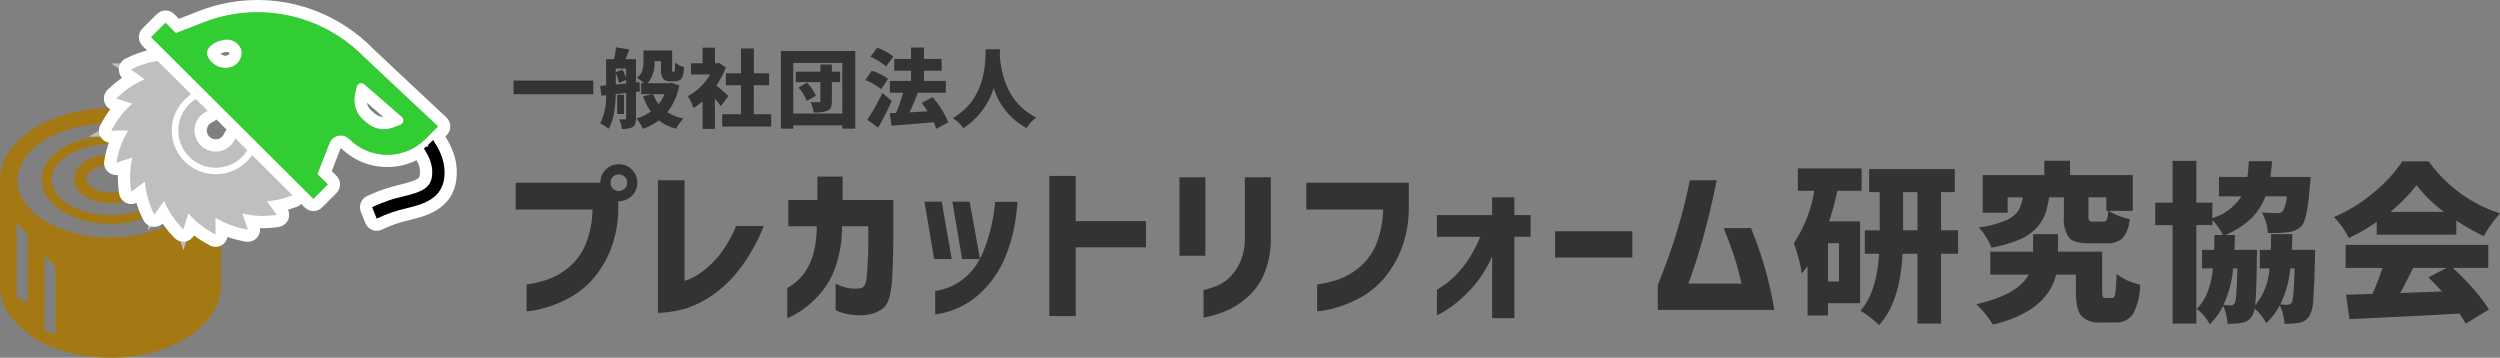 <svg xmlns="http://www.w3.org/2000/svg" xmlns:xlink="http://www.w3.org/1999/xlink" width="408.672" height="58.466" viewBox="0 0 408.672 58.466">
  <rect x="0" y="0" width="408.672" height="58.466" fill="#808080" stroke="none"/>
  <defs>
    <clipPath id="clip-path">
      <path id="シェイプ_3" data-name="シェイプ 3" d="M66.321,36.07c-.728.18-1.482.366-2.149.6a23.044,23.044,0,0,0-2.593,1.056l-.735-1.858a27.043,27.043,0,0,1,2.68-1.087c.748-.26,1.549-.452,2.317-.645,3.3-.812,5.14-1.423,4.78-4.7a6.56,6.56,0,0,0-.8-2.295c-.16-.3-.334-.592-.514-.878a8.534,8.534,0,0,0,.948-.825l.547-.546.009.015,0,0c.03.051.064.108.095.161.148.228.294.458.434.7a9.151,9.151,0,0,1,1.268,3.452C73.183,34.388,69.378,35.326,66.321,36.07Zm5.284-13.389-.056.056-2,1.994c-.126.126-.266.234-.4.351l-.032.029c-.124.108-.241.227-.37.325a8.81,8.81,0,0,1-11.662-.718,1.969,1.969,0,0,0-3.218.672L51.89,30.458l1.7,1.69-.012.012,0,0L51.229,34.5l-3.278-3.266-5.821-5.8L24.7,8.07l.012-.012,0,0,2.346-2.337.012.012,0,0,1.681,1.681L33.3,5.649a24.333,24.333,0,0,1,24.32,3.938l.006-.013.114.113c.534.446,1.054.9,1.549,1.4l.12.113-.008.016,5.008,4.706,7.2,6.745-.012.012ZM39.486,10.232a2.523,2.523,0,0,0-3.117-1.676c-1.442.326-2.777,1.2-2.5,2.455a3.2,3.2,0,0,0,3.512,2.055A2.5,2.5,0,0,0,39.486,10.232ZM65.689,21.1l-6.135-5.321a.766.766,0,0,0-1.255.412l-.274,1.251A4.306,4.306,0,0,0,59.4,21.6l.567.485a4.237,4.237,0,0,0,.958.63h0a4.236,4.236,0,0,0,3.313.148l1.215-.452A.776.776,0,0,0,65.689,21.1ZM35.266,26.778a3.475,3.475,0,0,0,3.211-2.162l.013.013,0-.007.541.549,1.406,1.4a6.108,6.108,0,1,1-8.431-8.4l1.956,1.949-.016.008,0,0a3.406,3.406,0,0,0-.351.167,3.45,3.45,0,0,0,1.665,6.479ZM31.233,17.4l-.014.01,0,0c-.111.074-.21.16-.316.239a7.14,7.14,0,0,0,4.361,12.832,7.193,7.193,0,0,0,5.948-3.139l.012.012,0,0,1.051,1.052,5.543,5.524-.018.006.006.005-.25.08c-.395.141-.824.288-1.24.413a16.583,16.583,0,0,1-1.862.379c-.486.051-.8.077-.831.079l.546.752,1.093,1.477-.019,0,.005.007-.079,0-.167.026a5.244,5.244,0,0,1-.668.073c-.274.02-.594.04-.941.053-.167.014-.34.014-.514.02s-.36-.02-.541-.02a11.608,11.608,0,0,1-1.889-.213c-.474-.1-.788-.154-.812-.158l.276.845.6,1.768a2.305,2.305,0,0,1-.26-.04c-.16-.034-.381-.093-.661-.153s-.574-.133-.908-.22-.674-.233-1-.346c-.341-.133-.668-.239-.955-.379s-.554-.279-.788-.406c-.213-.113-.4-.219-.527-.286a2.062,2.062,0,0,1-.184-.107l0,.988.013,1.766-.814-.466c-.241-.146-.508-.306-.8-.485-.274-.206-.568-.419-.848-.639a11.578,11.578,0,0,1-1.415-1.27c-.167-.179-.314-.326-.407-.432s-.14-.158-.148-.166l-.267.823-.567,1.8-.013-.015v0s-.011-.015-.014-.021c-.064-.071-.281-.313-.612-.66a12.3,12.3,0,0,1-1.208-1.576,14.913,14.913,0,0,1-.955-1.63c-.114-.213-.193-.432-.247-.559s-.077-.2-.083-.209l-.576.792-1.031,1.446-.008-.017,0,0s-.006-.015-.007-.02c-.04-.079-.184-.365-.383-.8a19.236,19.236,0,0,1-.674-1.869c-.167-.712-.327-1.357-.387-1.856s-.089-.8-.092-.828l-.729.532L21.46,33.337s0-.015,0-.019l-.007.005,0-.081c-.007-.042-.014-.09-.025-.158a4.256,4.256,0,0,1-.08-.665,15.7,15.7,0,0,1-.06-2,11.814,11.814,0,0,1,.207-1.889c.09-.466.153-.777.158-.8l-.87.286-1.758.6s.02-.1.04-.26c.04-.16.093-.392.147-.671a14.559,14.559,0,0,1,.561-1.9c.134-.333.254-.652.381-.944.154-.293.287-.559.407-.785.225-.422.378-.7.39-.723l-.892,0-1.874.027.009-.017h0s.012-.016.016-.021c.048-.086.21-.376.447-.774.14-.239.307-.505.487-.8s.421-.572.634-.851a11.113,11.113,0,0,1,1.275-1.41c.18-.167.327-.319.427-.419.1-.078.16-.123.171-.133l-.94-.3-1.707-.526L19,18.1l-.01,0,.26-.225.436-.4a14.134,14.134,0,0,1,1.575-1.224,9.983,9.983,0,0,1,.875-.539c.28-.146.548-.286.767-.4a3.233,3.233,0,0,1,.554-.26c.126-.054.19-.078.2-.082l-.807-.581-1.446-1.02.018-.008,0,0h0l.021-.007c.084-.038.378-.173.8-.382a19.723,19.723,0,0,1,1.882-.678c.594-.147,1.155-.273,1.622-.352Z" fill="#bfbfbf" stroke="#fff" stroke-linejoin="round" stroke-width="2"/>
    </clipPath>
  </defs>
  <g id="f_logo" transform="translate(-0.001 -2)">
    <g id="ico">
      <path id="シェイプ_4" data-name="シェイプ 4" d="M34.573,53.483a13.257,13.257,0,0,1-4.009,3.723l.194-.12-.194.122a23.92,23.92,0,0,1-12.5,3.257h0a25.54,25.54,0,0,1-9.833-1.882,14.994,14.994,0,0,1-6.678-5.1A8.554,8.554,0,0,1,0,48.665V31.5a8.544,8.544,0,0,1,1.55-4.818,13.288,13.288,0,0,1,4.008-3.725h0a23.915,23.915,0,0,1,12.5-3.257h0a25.509,25.509,0,0,1,9.819,1.878l.012.006a14.96,14.96,0,0,1,6.679,5.1A8.543,8.543,0,0,1,36.123,31.5V48.665A8.542,8.542,0,0,1,34.573,53.483ZM7.266,55.9l1.817.865V45.519l-1.817-1.73ZM2.725,50.622l1.816.865V40.242l-1.816-1.73ZM32.979,29.664l-.028-.065a6.476,6.476,0,0,0-.333-.81l-.044-.075a7.181,7.181,0,0,0-.451-.768l-.014-.019a8.534,8.534,0,0,0-.549-.711c-.059-.07-.122-.138-.184-.206-.159-.176-.329-.349-.505-.518-.067-.064-.135-.13-.206-.194A12.245,12.245,0,0,0,29,25.039l-.262-.159c-.235-.143-.479-.28-.729-.413-.1-.052-.2-.106-.3-.157-.336-.169-.679-.332-1.038-.484l-.018-.009,0,0c-.365-.154-.745-.294-1.133-.429-.11-.038-.224-.074-.337-.11q-.447-.146-.91-.273c-.117-.033-.233-.066-.353-.1a22.436,22.436,0,0,0-2.6-.5c-.136-.019-.275-.034-.412-.05-.331-.039-.666-.07-1-.1-.142-.01-.284-.021-.429-.03-.466-.027-.937-.045-1.415-.045s-.952.018-1.42.045c-.141.009-.279.02-.42.03-.341.025-.681.057-1.014.1-.135.016-.269.031-.4.048a22.571,22.571,0,0,0-2.6.5c-.12.031-.239.066-.358.1q-.458.126-.9.27c-.115.038-.232.075-.346.115-.377.131-.748.269-1.1.418l-.031.012-.027.013c-.353.149-.691.311-1.022.477-.108.054-.212.111-.317.167-.238.127-.47.258-.694.394-.1.06-.2.119-.3.18-.289.185-.569.374-.831.571l-.072.055c-.261.2-.507.407-.74.619-.077.07-.149.14-.222.21q-.259.247-.49.5c-.065.072-.13.141-.191.213a8.417,8.417,0,0,0-.55.712L4,27.945H4l-.02.032a6.875,6.875,0,0,0-.836,1.686,5.866,5.866,0,0,0-.3,1.832A6.284,6.284,0,0,0,4,35.047a10.633,10.633,0,0,0,3.214,2.969,20.806,20.806,0,0,0,10.848,2.8,22.3,22.3,0,0,0,8.593-1.636,12.251,12.251,0,0,0,5.466-4.128A6.285,6.285,0,0,0,33.276,31.5,5.947,5.947,0,0,0,32.979,29.664ZM25.9,36.547a15.024,15.024,0,0,1-7.839,2.035,15.023,15.023,0,0,1-7.841-2.035c-2.188-1.361-3.393-3.2-3.393-5.173s1.2-3.815,3.393-5.177a15.017,15.017,0,0,1,7.841-2.035A15.014,15.014,0,0,1,25.9,26.2c2.188,1.361,3.392,3.2,3.392,5.176S28.091,35.185,25.9,36.547Zm-.954-9.187a13.142,13.142,0,0,0-6.878-1.769,13.162,13.162,0,0,0-6.9,1.769c-1.747,1.093-2.708,2.518-2.708,4.013s.961,2.918,2.708,4.009a13.147,13.147,0,0,0,6.881,1.769h.007V37.4l.007-.249a13.149,13.149,0,0,0,6.88-1.769c1.746-1.093,2.708-2.516,2.707-4.009S26.7,28.453,24.949,27.36Zm-2.8,6.782a7.842,7.842,0,0,1-4.085,1.068,8.341,8.341,0,0,1-3.207-.615,4.974,4.974,0,0,1-2.22-1.7,2.823,2.823,0,0,1,0-3.3,4.437,4.437,0,0,1,1.34-1.247,7.844,7.844,0,0,1,4.087-1.068,8.33,8.33,0,0,1,3.2.615,4.975,4.975,0,0,1,2.221,1.7,2.828,2.828,0,0,1,0,3.3A4.424,4.424,0,0,1,22.148,34.142Zm-.375-3.656a2.576,2.576,0,0,0-.784-.718,5.657,5.657,0,0,0-2.919-.744h-.012a6.083,6.083,0,0,0-2.335.441,3.09,3.09,0,0,0-1.372,1.021,1.276,1.276,0,0,0,0,1.521,2.591,2.591,0,0,0,.783.719,5.654,5.654,0,0,0,2.921.744,6.083,6.083,0,0,0,2.346-.442,3.094,3.094,0,0,0,1.372-1.02,1.28,1.28,0,0,0,0-1.522Zm6.122-8.908-.012,0-.169-.072Z" fill="#a47913"/>
      <g id="シェイプ_3-2" data-name="シェイプ 3">
        <g id="シェイプ_3-3" data-name="シェイプ 3" fill="#bfbfbf" stroke-linejoin="round">
          <path d="M 29.979 42.935 L 29.065 39.998 C 28.962 39.885 28.808 39.718 28.613 39.514 C 28.178 39.072 27.727 38.438 27.304 37.817 C 27.056 37.475 26.847 37.117 26.667 36.79 L 26.046 37.662 L 25.074 39.026 L 24.972 38.819 L 24.223 39.635 L 24.221 37.296 C 24.149 37.149 24.046 36.935 23.923 36.67 C 23.683 36.15 23.466 35.486 23.256 34.845 L 23.206 34.692 L 23.193 34.651 L 23.183 34.609 L 23.122 34.351 C 23.052 34.055 22.984 33.766 22.926 33.492 L 22.057 34.139 L 20.712 35.14 L 20.711 35.137 L 20.558 35.253 L 20.451 33.38 L 20.45 33.349 C 20.445 33.32 20.44 33.287 20.433 33.246 L 20.423 33.188 C 20.393 33.019 20.349 32.766 20.34 32.455 C 20.334 32.317 20.323 32.167 20.312 32.007 C 20.277 31.516 20.238 30.959 20.282 30.359 C 20.304 29.965 20.328 29.578 20.367 29.212 L 19.338 29.561 L 17.697 30.118 L 18.036 28.419 C 18.036 28.419 18.036 28.419 18.036 28.419 C 18.036 28.419 18.05 28.346 18.064 28.231 L 18.072 28.17 L 18.087 28.11 C 18.113 28.008 18.165 27.791 18.221 27.496 L 18.226 27.469 L 18.233 27.442 L 18.271 27.288 C 18.403 26.752 18.568 26.084 18.835 25.412 C 18.877 25.305 18.917 25.204 18.957 25.104 C 19.048 24.873 19.134 24.654 19.227 24.439 L 19.242 24.405 L 19.259 24.372 C 19.264 24.363 19.269 24.353 19.274 24.344 L 18.19 24.359 L 16.484 24.384 L 16.507 24.343 L 14.501 24.343 L 17.448 22.613 C 17.552 22.43 17.666 22.235 17.781 22.041 C 17.896 21.845 18.025 21.636 18.162 21.415 L 18.279 21.226 L 18.286 21.214 L 18.293 21.203 C 18.456 20.953 18.639 20.718 18.815 20.492 C 18.865 20.427 18.915 20.363 18.964 20.299 C 19.208 19.967 19.474 19.66 19.731 19.386 L 18.696 19.068 L 17.017 18.55 L 17.028 18.541 L 16.969 18.523 L 18.342 17.339 L 18.593 17.122 C 18.703 17.022 18.837 16.899 18.999 16.75 L 19.007 16.744 C 19.467 16.303 20.117 15.832 20.694 15.43 L 20.697 15.428 L 20.7 15.426 C 21.015 15.209 21.348 15.004 21.663 14.832 L 21.671 14.828 L 21.678 14.824 L 21.714 14.805 L 20.837 14.186 L 20.334 13.831 L 18.128 12.361 L 21.215 12.359 C 21.352 12.295 21.553 12.199 21.802 12.075 L 21.814 12.069 L 21.826 12.063 C 22.312 11.837 22.939 11.631 23.546 11.432 C 23.636 11.402 23.727 11.372 23.816 11.343 L 23.853 11.33 L 23.891 11.321 C 24.587 11.149 25.141 11.029 25.585 10.954 L 26.091 10.868 L 23.994 8.778 L 23.284 8.071 L 23.993 7.363 L 24.002 7.354 L 24.003 7.353 L 24.007 7.349 L 24.011 7.345 L 26.357 5.007 L 27.061 4.306 L 27.767 5.006 L 27.775 5.014 L 27.777 5.015 L 27.785 5.024 L 29.005 6.244 L 32.943 4.716 C 35.875 3.577 38.955 2.999 42.097 2.999 C 47.557 2.999 52.888 4.774 57.248 8.02 L 57.323 7.858 L 58.336 8.864 L 58.419 8.946 C 59.044 9.47 59.545 9.924 59.991 10.373 L 60.099 10.474 L 60.638 10.982 L 60.63 10.997 L 65.099 15.196 L 72.3 21.94 L 73.058 22.649 L 73.022 22.685 L 73.022 22.685 L 72.309 23.392 L 72.253 23.448 L 71.538 24.16 L 71.679 24.403 C 71.697 24.434 71.717 24.468 71.737 24.501 L 71.757 24.534 C 71.892 24.742 72.05 24.99 72.206 25.26 C 73.006 26.642 73.476 27.935 73.603 29.105 C 73.896 31.743 73.168 33.759 71.438 35.094 C 70.003 36.203 68.173 36.649 66.558 37.042 L 66.543 37.046 C 65.843 37.219 65.119 37.398 64.501 37.613 L 64.497 37.615 L 64.494 37.616 C 63.618 37.914 62.784 38.253 62.013 38.626 L 61.044 39.094 L 60.648 38.093 L 59.914 36.235 L 59.568 35.361 L 60.419 34.962 C 61.588 34.413 62.715 33.996 63.202 33.833 C 63.916 33.586 64.656 33.401 65.371 33.222 L 65.596 33.165 C 67.102 32.795 68.303 32.469 68.976 31.929 C 69.391 31.596 69.792 31.053 69.626 29.542 C 69.567 29 69.335 28.351 68.938 27.611 C 68.808 27.369 68.66 27.115 68.486 26.835 C 66.943 27.789 65.143 28.306 63.319 28.306 C 60.701 28.306 58.237 27.284 56.381 25.43 C 56.14 25.196 55.879 25.146 55.702 25.146 C 55.395 25.146 54.974 25.306 54.796 25.756 L 53.059 30.212 L 54.291 31.44 L 55.004 32.15 L 54.29 32.858 L 54.277 32.87 L 51.936 35.21 L 51.23 35.916 L 50.523 35.211 L 49.704 34.395 L 48.109 34.895 C 48.068 34.908 48.023 34.922 47.977 34.937 C 47.945 34.948 47.912 34.958 47.881 34.968 C 47.395 35.142 46.979 35.28 46.608 35.392 L 46.579 35.401 L 46.549 35.408 L 46.318 35.462 C 46.012 35.534 45.715 35.604 45.431 35.664 L 46.069 36.526 L 46.994 37.776 L 47.188 38.032 L 45.303 38.13 L 45.275 38.131 C 45.245 38.136 45.209 38.141 45.165 38.148 C 44.909 38.192 44.658 38.22 44.397 38.232 C 44.064 38.257 43.755 38.274 43.455 38.286 C 43.322 38.296 43.197 38.299 43.075 38.302 C 43.024 38.304 42.972 38.305 42.92 38.307 L 42.883 38.308 L 42.845 38.307 C 42.779 38.304 42.714 38.301 42.648 38.298 C 42.538 38.292 42.435 38.287 42.341 38.287 L 42.318 38.287 L 42.295 38.286 C 41.861 38.266 41.468 38.235 41.118 38.195 L 41.46 39.209 L 41.939 40.63 L 40.443 40.527 C 40.406 40.524 40.269 40.512 40.057 40.47 L 40.052 40.469 L 40.048 40.468 C 39.959 40.45 39.864 40.427 39.762 40.402 C 39.65 40.375 39.522 40.344 39.382 40.314 C 39.104 40.253 38.794 40.178 38.432 40.084 C 38.161 40.013 37.906 39.918 37.66 39.827 C 37.553 39.787 37.451 39.749 37.355 39.716 L 37.337 39.709 L 37.319 39.702 C 37.219 39.663 37.121 39.627 37.024 39.591 C 36.783 39.502 36.533 39.409 36.29 39.291 L 36.286 39.289 L 36.281 39.287 C 36.264 39.278 36.247 39.27 36.231 39.262 L 36.238 40.34 L 36.251 42.076 L 34.743 41.216 C 34.743 41.216 34.415 41.029 33.927 40.749 L 33.916 40.743 L 33.905 40.736 C 33.812 40.68 33.714 40.621 33.613 40.56 C 33.452 40.463 33.282 40.36 33.102 40.25 L 33.06 40.224 L 33.021 40.195 C 32.932 40.127 32.84 40.059 32.747 39.99 C 32.56 39.851 32.367 39.707 32.176 39.558 C 31.833 39.312 31.521 39.038 31.249 38.781 L 30.925 39.81 L 30.619 40.781 L 29.979 42.935 Z M 34.074 21.18 C 33.288 21.615 32.801 22.433 32.801 23.32 C 32.801 24.675 33.907 25.778 35.266 25.778 C 36.258 25.778 37.176 25.16 37.55 24.24 L 37.606 24.102 L 38.021 22.754 L 35.713 20.455 L 35.696 20.462 L 35.745 20.511 L 34.312 21.065 C 34.245 21.091 34.166 21.132 34.074 21.18 Z M 61.343 21.806 L 61.346 21.807 L 61.359 21.813 C 61.794 22.021 62.278 22.131 62.76 22.131 C 62.76 22.131 62.76 22.131 62.76 22.131 C 63.147 22.131 63.527 22.062 63.889 21.926 L 64.747 21.607 L 59.192 16.789 L 59.002 17.656 C 58.746 18.829 59.149 20.05 60.054 20.842 L 60.618 21.325 L 60.621 21.328 L 60.625 21.331 C 60.842 21.52 61.084 21.68 61.343 21.806 Z M 37.034 9.482 C 36.885 9.482 36.734 9.499 36.585 9.532 C 35.643 9.745 34.732 10.275 34.848 10.792 C 34.98 11.377 35.955 12.122 36.863 12.122 C 36.863 12.122 36.863 12.122 36.863 12.122 C 36.969 12.122 37.07 12.111 37.163 12.09 C 37.669 11.978 38.095 11.694 38.339 11.311 C 38.462 11.117 38.592 10.811 38.511 10.452 C 38.382 9.881 37.775 9.482 37.034 9.482 Z" stroke="none"/>
          <path d="M 35.238 40.347 L 35.226 38.581 L 35.228 37.593 C 35.24 37.601 35.298 37.64 35.412 37.7 C 35.539 37.767 35.726 37.873 35.939 37.986 C 36.173 38.112 36.434 38.245 36.727 38.392 C 37.014 38.531 37.341 38.638 37.682 38.771 C 38.009 38.884 38.356 39.03 38.683 39.117 C 39.017 39.203 39.318 39.276 39.591 39.336 C 39.871 39.396 40.091 39.456 40.252 39.489 C 40.419 39.522 40.512 39.529 40.512 39.529 L 39.916 37.761 L 39.64 36.917 C 39.664 36.921 39.977 36.979 40.452 37.075 C 40.953 37.188 41.627 37.254 42.341 37.287 C 42.521 37.287 42.702 37.301 42.882 37.307 C 43.056 37.301 43.229 37.301 43.396 37.287 C 43.743 37.274 44.063 37.254 44.337 37.234 C 44.624 37.221 44.851 37.188 45.005 37.161 C 45.08 37.15 45.13 37.142 45.173 37.135 L 45.252 37.131 L 45.246 37.124 C 45.25 37.124 45.265 37.121 45.265 37.121 L 44.172 35.645 L 43.626 34.892 C 43.653 34.89 43.972 34.864 44.458 34.813 C 44.971 34.76 45.612 34.6 46.32 34.434 C 46.737 34.309 47.165 34.162 47.56 34.021 C 47.642 33.995 47.733 33.965 47.81 33.94 L 47.804 33.935 C 47.81 33.933 47.817 33.931 47.822 33.929 L 42.279 28.405 L 41.228 27.353 C 41.227 27.354 41.226 27.355 41.226 27.356 L 41.213 27.344 C 39.918 29.239 37.735 30.483 35.265 30.483 C 31.3 30.483 28.076 27.271 28.076 23.32 C 28.076 21.007 29.192 18.957 30.905 17.651 C 31.011 17.572 31.11 17.486 31.221 17.412 L 31.22 17.41 C 31.224 17.407 31.228 17.403 31.233 17.4 L 25.753 11.939 C 25.285 12.019 24.724 12.145 24.13 12.292 C 23.469 12.511 22.748 12.737 22.248 12.97 C 21.828 13.179 21.534 13.314 21.45 13.352 C 21.445 13.353 21.432 13.359 21.429 13.359 L 21.428 13.359 L 21.431 13.361 C 21.428 13.363 21.413 13.369 21.413 13.369 L 22.859 14.389 L 23.666 14.97 C 23.653 14.974 23.589 14.998 23.463 15.052 C 23.323 15.105 23.129 15.179 22.909 15.312 C 22.689 15.425 22.421 15.564 22.141 15.71 C 21.847 15.87 21.547 16.056 21.266 16.249 C 20.686 16.655 20.085 17.094 19.691 17.473 C 19.515 17.634 19.372 17.765 19.255 17.871 L 18.995 18.096 L 19.005 18.099 C 19.002 18.101 18.99 18.112 18.99 18.112 L 20.698 18.638 L 21.638 18.937 C 21.627 18.946 21.569 18.991 21.467 19.07 C 21.366 19.169 21.22 19.322 21.039 19.489 C 20.672 19.841 20.178 20.333 19.764 20.899 C 19.551 21.178 19.317 21.464 19.13 21.75 C 18.95 22.043 18.783 22.309 18.643 22.548 C 18.406 22.946 18.244 23.236 18.196 23.322 C 18.192 23.327 18.184 23.341 18.181 23.343 L 18.185 23.343 C 18.183 23.346 18.176 23.36 18.176 23.36 L 20.05 23.333 L 20.941 23.328 C 20.93 23.35 20.777 23.629 20.552 24.051 C 20.432 24.278 20.298 24.543 20.145 24.836 C 20.018 25.129 19.898 25.448 19.764 25.781 C 19.497 26.452 19.337 27.144 19.203 27.683 C 19.15 27.962 19.097 28.195 19.057 28.355 C 19.037 28.515 19.017 28.614 19.017 28.614 L 20.775 28.018 L 21.645 27.733 C 21.64 27.758 21.576 28.068 21.487 28.534 C 21.366 29.046 21.319 29.712 21.28 30.423 C 21.226 31.149 21.313 31.847 21.34 32.419 C 21.346 32.698 21.393 32.924 21.42 33.084 C 21.431 33.152 21.439 33.2 21.445 33.242 L 21.45 33.323 L 21.457 33.318 C 21.457 33.322 21.46 33.337 21.46 33.337 L 22.948 32.229 L 23.677 31.697 C 23.68 31.722 23.718 32.04 23.77 32.525 C 23.83 33.024 23.99 33.669 24.157 34.381 C 24.37 35.033 24.597 35.745 24.831 36.25 C 25.03 36.681 25.174 36.968 25.214 37.047 C 25.215 37.052 25.221 37.065 25.221 37.067 L 25.223 37.065 C 25.225 37.068 25.231 37.082 25.231 37.082 L 26.262 35.635 L 26.838 34.843 C 26.843 34.857 26.872 34.931 26.92 35.053 C 26.974 35.179 27.054 35.399 27.168 35.612 C 27.401 36.031 27.715 36.682 28.122 37.241 C 28.516 37.82 28.95 38.432 29.331 38.818 C 29.662 39.165 29.879 39.406 29.943 39.478 C 29.946 39.483 29.956 39.495 29.957 39.498 L 29.958 39.494 C 29.961 39.497 29.971 39.509 29.971 39.509 L 30.538 37.711 L 30.805 36.889 C 30.813 36.896 30.866 36.95 30.953 37.055 C 31.046 37.161 31.193 37.308 31.36 37.487 C 31.72 37.846 32.208 38.352 32.775 38.757 C 33.056 38.977 33.349 39.19 33.623 39.396 C 33.917 39.576 34.184 39.735 34.424 39.882 C 34.911 40.161 35.238 40.347 35.238 40.347 M 61.578 37.725 C 62.324 37.365 63.19 37.003 64.171 36.669 C 64.839 36.436 65.593 36.25 66.321 36.07 C 69.378 35.326 73.183 34.388 72.609 29.213 C 72.482 28.049 71.968 26.845 71.341 25.761 C 71.202 25.521 71.055 25.29 70.907 25.062 C 70.876 25.01 70.842 24.953 70.812 24.901 L 70.81 24.904 C 70.806 24.9 70.803 24.894 70.8 24.889 L 70.253 25.435 C 69.952 25.734 69.638 26.014 69.305 26.26 C 69.485 26.546 69.659 26.838 69.819 27.138 C 70.233 27.909 70.54 28.701 70.62 29.433 C 70.98 32.712 69.138 33.323 65.84 34.135 C 65.072 34.328 64.271 34.521 63.524 34.78 C 63.24 34.875 62.116 35.27 60.844 35.867 L 61.578 37.725 M 51.229 34.503 L 53.572 32.162 L 53.573 32.16 L 53.585 32.148 L 51.89 30.458 L 53.866 25.39 C 54.18 24.592 54.934 24.146 55.702 24.146 C 56.196 24.146 56.69 24.333 57.084 24.719 C 58.806 26.441 61.062 27.306 63.319 27.306 C 65.241 27.306 67.157 26.681 68.746 25.437 C 68.875 25.338 68.992 25.22 69.116 25.111 C 69.127 25.102 69.137 25.093 69.148 25.083 C 69.281 24.965 69.421 24.858 69.547 24.732 L 71.549 22.738 L 71.605 22.682 L 71.605 22.682 L 71.617 22.67 L 64.414 15.924 L 59.406 11.218 L 59.414 11.203 L 59.293 11.09 C 58.799 10.591 58.279 10.132 57.745 9.686 L 57.631 9.573 L 57.625 9.587 C 53.212 5.935 47.698 3.999 42.097 3.999 C 39.139 3.999 36.162 4.538 33.305 5.649 L 28.759 7.412 L 27.078 5.731 L 27.075 5.728 L 27.063 5.716 L 24.717 8.053 L 24.712 8.058 L 24.7 8.07 L 42.13 25.437 L 47.951 31.237 L 51.229 34.503 M 59.05 15.587 C 59.225 15.587 59.404 15.648 59.554 15.779 L 65.689 21.1 C 66.129 21.486 66.002 22.204 65.455 22.41 L 64.24 22.863 C 63.759 23.043 63.258 23.131 62.76 23.131 C 62.128 23.131 61.501 22.989 60.927 22.715 C 60.927 22.715 60.926 22.715 60.925 22.714 C 60.584 22.551 60.261 22.34 59.967 22.084 L 59.4 21.599 C 58.219 20.568 57.691 18.971 58.025 17.442 L 58.299 16.191 C 58.382 15.814 58.71 15.587 59.05 15.587 M 37.034 8.482 C 38.218 8.482 39.25 9.181 39.486 10.232 C 39.767 11.476 38.826 12.746 37.384 13.065 C 37.214 13.104 37.039 13.122 36.863 13.122 C 35.541 13.122 34.119 12.107 33.872 11.01 C 33.592 9.76 34.927 8.882 36.369 8.555 C 36.593 8.506 36.816 8.482 37.034 8.482 M 35.265 29.419 C 37.442 29.419 39.358 28.282 40.439 26.572 L 39.033 25.172 L 38.492 24.623 C 38.491 24.625 38.49 24.627 38.489 24.629 L 38.476 24.616 C 37.963 25.88 36.714 26.778 35.266 26.778 C 33.356 26.778 31.801 25.228 31.801 23.32 C 31.801 22.019 32.53 20.886 33.601 20.299 C 33.715 20.239 33.829 20.179 33.951 20.132 L 33.948 20.128 C 33.953 20.126 33.958 20.123 33.964 20.12 L 32.008 18.171 C 30.285 19.249 29.144 21.158 29.144 23.32 C 29.144 26.685 31.888 29.419 35.265 29.419 M 35.238 42.347 C 34.896 42.347 34.555 42.26 34.247 42.084 C 34.247 42.084 33.919 41.897 33.43 41.617 C 33.415 41.608 33.401 41.6 33.386 41.591 C 33.293 41.535 33.197 41.476 33.096 41.416 C 32.934 41.318 32.762 41.214 32.58 41.103 C 32.525 41.069 32.471 41.033 32.419 40.993 C 32.331 40.927 32.241 40.86 32.15 40.792 C 32.011 40.689 31.868 40.583 31.724 40.473 C 31.445 40.981 30.954 41.349 30.373 41.469 C 30.239 41.496 30.105 41.509 29.971 41.509 C 29.489 41.509 29.021 41.335 28.656 41.016 C 28.563 40.936 28.476 40.847 28.398 40.751 C 28.309 40.652 28.134 40.461 27.894 40.209 C 27.448 39.754 27.007 39.15 26.592 38.547 C 26.225 38.889 25.739 39.082 25.232 39.082 C 25.178 39.082 25.124 39.08 25.07 39.076 C 24.441 39.025 23.879 38.682 23.545 38.157 C 23.487 38.068 23.436 37.974 23.392 37.876 C 23.319 37.73 23.186 37.459 23.015 37.089 C 22.751 36.516 22.525 35.825 22.306 35.155 L 22.304 35.151 C 22.032 35.28 21.737 35.348 21.439 35.348 C 21.187 35.348 20.934 35.299 20.694 35.199 C 20.143 34.97 19.731 34.522 19.556 33.967 C 19.501 33.804 19.466 33.633 19.454 33.458 C 19.452 33.445 19.45 33.431 19.448 33.416 L 19.438 33.361 C 19.406 33.177 19.352 32.872 19.341 32.493 C 19.335 32.369 19.325 32.227 19.314 32.078 C 19.285 31.657 19.249 31.151 19.268 30.6 C 19.179 30.611 19.09 30.617 19.001 30.617 C 18.523 30.617 18.053 30.448 17.685 30.122 C 17.15 29.645 16.907 28.931 17.054 28.229 C 17.057 28.214 17.064 28.17 17.072 28.106 C 17.082 28.025 17.097 27.945 17.117 27.866 C 17.14 27.774 17.187 27.579 17.239 27.309 C 17.245 27.273 17.253 27.237 17.262 27.201 L 17.3 27.049 C 17.415 26.581 17.568 25.962 17.799 25.324 C 17.249 25.219 16.761 24.886 16.464 24.396 C 16.14 23.861 16.087 23.209 16.311 22.635 C 16.359 22.507 16.42 22.385 16.493 22.27 C 16.623 22.039 16.77 21.785 16.921 21.532 C 17.041 21.326 17.172 21.114 17.311 20.889 L 17.427 20.701 C 17.437 20.686 17.446 20.671 17.456 20.656 C 17.642 20.372 17.846 20.109 18.025 19.878 C 18.028 19.875 18.03 19.872 18.033 19.869 C 17.528 19.597 17.155 19.122 17.029 18.551 C 16.907 18.002 17.019 17.439 17.329 16.989 C 17.428 16.84 17.549 16.702 17.689 16.581 L 17.93 16.373 C 18.037 16.276 18.167 16.157 18.324 16.013 C 18.785 15.573 19.391 15.124 19.95 14.73 C 19.712 14.468 19.552 14.146 19.479 13.799 C 19.404 13.47 19.413 13.12 19.515 12.78 C 19.696 12.183 20.139 11.718 20.695 11.499 C 20.81 11.445 21.046 11.334 21.356 11.18 C 21.372 11.172 21.388 11.164 21.404 11.157 C 21.944 10.906 22.599 10.69 23.234 10.482 C 23.323 10.452 23.413 10.423 23.501 10.393 C 23.551 10.377 23.601 10.363 23.651 10.35 C 23.792 10.316 23.926 10.283 24.056 10.252 L 23.288 9.487 C 22.912 9.112 22.7 8.603 22.7 8.072 C 22.699 7.541 22.91 7.031 23.286 6.656 L 23.29 6.651 C 23.295 6.646 23.3 6.641 23.305 6.636 L 25.651 4.299 C 26.041 3.91 26.552 3.716 27.063 3.716 C 27.572 3.716 28.081 3.909 28.471 4.296 L 28.478 4.302 C 28.483 4.307 28.488 4.313 28.493 4.317 L 29.251 5.076 L 32.582 3.784 C 35.628 2.6 38.83 1.999 42.097 1.999 C 48.136 1.999 54.023 4.088 58.704 7.886 C 58.824 7.962 58.937 8.052 59.04 8.154 L 59.094 8.207 C 59.722 8.735 60.232 9.197 60.688 9.656 L 60.784 9.746 C 60.848 9.806 60.907 9.869 60.961 9.935 L 65.784 14.467 L 72.984 21.21 C 73.38 21.581 73.609 22.098 73.617 22.641 C 73.624 23.165 73.426 23.67 73.066 24.048 C 73.049 24.067 73.031 24.085 73.013 24.103 L 72.96 24.155 L 72.802 24.313 C 72.889 24.451 72.981 24.602 73.071 24.758 C 73.942 26.262 74.455 27.688 74.597 28.996 C 74.931 32.003 74.074 34.322 72.049 35.886 C 70.447 37.123 68.423 37.617 66.797 38.013 L 66.783 38.016 C 66.105 38.184 65.404 38.357 64.83 38.558 C 64.825 38.559 64.821 38.561 64.816 38.562 C 63.979 38.847 63.182 39.172 62.448 39.526 C 62.174 39.659 61.876 39.725 61.578 39.725 C 61.332 39.725 61.085 39.68 60.851 39.588 C 60.333 39.386 59.923 38.977 59.718 38.46 L 58.984 36.602 C 58.596 35.62 59.038 34.506 59.994 34.057 C 61.45 33.373 62.684 32.952 62.879 32.887 C 63.634 32.625 64.394 32.435 65.128 32.251 L 65.353 32.195 C 65.356 32.194 65.359 32.194 65.362 32.193 C 66.645 31.877 67.838 31.56 68.35 31.149 C 68.493 31.034 68.76 30.82 68.632 29.651 C 68.602 29.379 68.486 28.908 68.11 28.185 C 66.628 28.916 64.983 29.306 63.319 29.306 C 60.45 29.306 57.749 28.193 55.708 26.171 L 54.229 29.966 L 54.997 30.731 C 55.374 31.107 55.586 31.618 55.585 32.151 C 55.585 32.683 55.372 33.193 54.994 33.568 L 54.984 33.578 L 52.643 35.917 C 52.253 36.308 51.741 36.503 51.229 36.503 C 50.719 36.503 50.208 36.309 49.818 35.92 L 49.238 35.342 C 49.225 35.354 49.213 35.366 49.2 35.378 C 48.98 35.591 48.71 35.754 48.408 35.849 C 48.37 35.861 48.328 35.875 48.286 35.888 C 48.258 35.897 48.229 35.907 48.202 35.915 C 47.787 36.063 47.419 36.187 47.086 36.291 C 47.315 36.79 47.334 37.367 47.12 37.885 C 46.921 38.365 46.551 38.742 46.09 38.947 C 45.869 39.049 45.629 39.111 45.378 39.127 C 45.362 39.13 45.344 39.132 45.324 39.135 C 45.035 39.185 44.751 39.216 44.457 39.231 C 44.124 39.255 43.814 39.272 43.511 39.284 C 43.361 39.295 43.224 39.299 43.101 39.302 C 43.053 39.303 43.006 39.304 42.958 39.306 C 42.933 39.307 42.907 39.308 42.882 39.308 C 42.857 39.308 42.833 39.307 42.809 39.306 C 42.738 39.304 42.668 39.3 42.598 39.297 C 42.564 39.295 42.53 39.293 42.498 39.292 C 42.56 39.807 42.419 40.332 42.096 40.751 C 41.715 41.244 41.13 41.529 40.513 41.529 C 40.466 41.529 40.42 41.527 40.374 41.524 C 40.291 41.518 40.115 41.501 39.861 41.451 C 39.855 41.45 39.849 41.448 39.843 41.447 C 39.74 41.425 39.636 41.401 39.527 41.374 C 39.415 41.347 39.3 41.319 39.172 41.292 C 39.169 41.291 39.167 41.291 39.164 41.29 C 38.878 41.227 38.556 41.15 38.181 41.052 C 38.178 41.052 38.176 41.051 38.173 41.05 C 37.858 40.967 37.568 40.859 37.311 40.764 C 37.274 40.75 37.238 40.737 37.203 40.724 C 37.095 41.284 36.752 41.779 36.249 42.073 C 35.937 42.256 35.588 42.347 35.238 42.347 Z M 34.549 22.06 C 34.087 22.32 33.801 22.801 33.801 23.32 C 33.801 24.124 34.458 24.778 35.266 24.778 C 35.855 24.778 36.401 24.411 36.624 23.863 C 36.725 23.614 36.874 23.392 37.058 23.206 L 35.379 21.534 C 35.367 21.546 35.355 21.557 35.342 21.569 C 35.153 21.753 34.926 21.9 34.672 21.998 C 34.654 22.006 34.597 22.035 34.549 22.06 Z M 61.774 20.903 C 61.779 20.906 61.785 20.908 61.79 20.911 C 62.064 21.042 62.366 21.117 62.67 21.129 L 59.966 18.784 C 60.06 19.281 60.317 19.742 60.71 20.087 L 61.268 20.565 C 61.273 20.569 61.278 20.573 61.282 20.577 C 61.431 20.707 61.597 20.817 61.774 20.903 Z M 36.036 10.781 C 36.252 10.953 36.578 11.122 36.863 11.122 C 36.902 11.122 36.928 11.118 36.943 11.114 C 36.946 11.114 36.949 11.113 36.952 11.112 C 37.234 11.05 37.417 10.897 37.495 10.775 C 37.53 10.719 37.538 10.681 37.535 10.672 C 37.525 10.627 37.35 10.482 37.034 10.482 C 36.959 10.482 36.882 10.491 36.805 10.507 C 36.472 10.583 36.215 10.687 36.036 10.781 Z" stroke="none" fill="#fff"/>
        </g>
        <g id="Clip" clip-path="url(#clip-path)">
          <path id="シェイプ_5" data-name="シェイプ 5" d="M22,6,51,36l5-2,1-4,11-2,1-2,1-1,2-1,2-1L66,12,50,3,37,2,23,4Z" fill="#32cd32"/>
          <path id="シェイプ_6" data-name="シェイプ 6" d="M60,38l1-6,7-2,1-4h1V25l1-1,2,1,2,6-3,5-8,2Z"/>
        </g>
      </g>
    </g>
    <path id="パス_1778" data-name="パス 1778" d="M19.879-20.371a1.308,1.308,0,0,0-.4-.984,1.345,1.345,0,0,0-.971-.383,1.3,1.3,0,0,0-.957.383,1.332,1.332,0,0,0-.383.984,1.3,1.3,0,0,0,.383.957,1.3,1.3,0,0,0,.957.383,1.345,1.345,0,0,0,.971-.383A1.275,1.275,0,0,0,19.879-20.371Zm-3.5-2.16a2.9,2.9,0,0,1,2.133-.875,2.925,2.925,0,0,1,2.146.889,2.925,2.925,0,0,1,.889,2.146,2.88,2.88,0,0,1-.889,2.133,2.948,2.948,0,0,1-2.146.875H18.43v1.012a18.672,18.672,0,0,1-1.258,6.918A16.788,16.788,0,0,1,14.3-4.662,13.747,13.747,0,0,1,10.773-1.75,19.415,19.415,0,0,1,7.246-.178,17.536,17.536,0,0,1,4.525.506a7.545,7.545,0,0,1-1.08.123V-3.746a18.37,18.37,0,0,0,3.8-.943,11.348,11.348,0,0,0,3.213-1.955,9.846,9.846,0,0,0,2.611-3.6A15.652,15.652,0,0,0,14.219-16H1.668v-4.375H15.5A2.994,2.994,0,0,1,16.379-22.531Zm25.845,9.215A29.18,29.18,0,0,1,38.2-6.18,19.914,19.914,0,0,1,33.72-1.928,17.183,17.183,0,0,1,29.537.164,18.712,18.712,0,0,1,24.916.9V-20.781h4.348V-4.348A8.225,8.225,0,0,0,32.039-5.77,14.89,14.89,0,0,0,35.1-8.736a20.643,20.643,0,0,0,2.611-4.58Zm4,.055v-4.293H50.98v-3.828h4.129v3.828h8.285v4.238q.027,5.3-.219,8.928T61.712.15a5.48,5.48,0,0,1-2.775,1.08,9.938,9.938,0,0,1-2.584-.055A8.519,8.519,0,0,1,54.616.725q-.629-.26-.656-.287v-4.32q.027,0,.561.246a7.48,7.48,0,0,0,1.436.451,5.653,5.653,0,0,0,2.051.041.918.918,0,0,0,.643-.383,2.753,2.753,0,0,0,.383-1.381q.1-1.025.205-3.035t.055-5.318H55a19.2,19.2,0,0,1-1.23,7.1,13.309,13.309,0,0,1-3.158,4.8,15.609,15.609,0,0,1-3.24,2.488q-1.285.656-1.312.656V-3.172a8.505,8.505,0,0,0,2.311-1.859,9.263,9.263,0,0,0,1.764-3.131,16.48,16.48,0,0,0,.738-5.1Zm25.08-4.02L72.942-7.9H70.071l-1.586-9.379Zm4.566,0,1.7,9.379H74.637l-1.586-9.379ZM70.235,1.148V-2.68a9.721,9.721,0,0,0,4.744-2.078A10.354,10.354,0,0,0,77.8-8.449a24.256,24.256,0,0,0,1.436-4.1,29.538,29.538,0,0,0,.656-3.322,11.618,11.618,0,0,0,.137-1.381h3.664a37.744,37.744,0,0,1-.574,4.361A26.891,26.891,0,0,1,81.9-8.736,17.493,17.493,0,0,1,79.518-4.43a15.173,15.173,0,0,1-3.8,3.582A13.4,13.4,0,0,1,70.235,1.148Zm18.654.273V-21.492h4.32v7.383h11.484v4.293H93.209V1.422Zm21.279-9.871V-21.273h4.238V-8.449Zm3.938,5.605a12.778,12.778,0,0,0,2.461-.807,6.674,6.674,0,0,0,1.955-1.408,8.516,8.516,0,0,0,1.613-2.447,9.268,9.268,0,0,0,.725-3.76V-21.273H125.1v10.008A14.52,14.52,0,0,1,124-5.455a10.612,10.612,0,0,1-2.816,3.869A12.783,12.783,0,0,1,117.865.533a17.9,17.9,0,0,1-2.639.889q-1.066.246-1.121.246ZM130.9-16v-4.375h16.762v4.02A18.672,18.672,0,0,1,146.4-9.434a16.788,16.788,0,0,1-2.871,4.771,13.747,13.747,0,0,1-3.527,2.912,19.415,19.415,0,0,1-3.527,1.572,17.536,17.536,0,0,1-2.721.684,7.545,7.545,0,0,1-1.08.123V-3.746a18.37,18.37,0,0,0,3.8-.943,11.348,11.348,0,0,0,3.213-1.955,9.846,9.846,0,0,0,2.611-3.6A15.652,15.652,0,0,0,143.451-16ZM161.284,1.75V-8.367a18.031,18.031,0,0,1-2.721,4.512,22.222,22.222,0,0,1-3.008,3.008A16.759,16.759,0,0,1,153.2.793q-.916.492-.943.492V-2.9q.027,0,.725-.437A15.386,15.386,0,0,0,154.8-4.758a15.517,15.517,0,0,0,2.311-2.652,21.593,21.593,0,0,0,2.229-4.129h-7.082v-3.555h9.023v-2.9h3.637v2.9h2.652v3.555h-2.652V1.75Zm10.287-9.9v-4.293H184.2v4.293Zm26.42-12.633q-.93,4.594-1.9,8.189t-1.736,5.865q-.766,2.27-1.012,2.844h8.7a40.213,40.213,0,0,0-1.121-4.2q-.738-2.311-1.8-4.881H203.6a64.857,64.857,0,0,1,2.311,6.672A55.771,55.771,0,0,1,207.4.41H188.366V-3.664q1.121-2.816,1.969-5.223t1.723-5.469q.875-3.062,1.531-6.426ZM217.984-4.238V-10.5h-1.8v6.262Zm3.691-14.82h-3.965a47.363,47.363,0,0,1-1.34,5h5.059V-.684h-5.25v2h-3.336V-6.754a14.441,14.441,0,0,1-.957,1.2,17.337,17.337,0,0,0-.506-2.434A23.5,23.5,0,0,0,210.6-10.5a21.666,21.666,0,0,0,3.336-8.559h-2.68v-3.664h10.418Zm6.781,6.453h2.352V-18.84h-2.352Zm9,0v3.828h-2.789V2.652h-3.855V-8.777h-2.434Q227.937-.766,224.52,2.9a13.428,13.428,0,0,0-1.449-1.271,12.04,12.04,0,0,0-1.586-1.08q2.625-2.9,3.063-9.324H222.2v-3.828h2.434V-18.84h-1.723v-3.773h14v3.773h-2.242v6.234Zm24.533-3.172h-.3v-2.215h-2.926v3.09a1.212,1.212,0,0,0,.137.738,1.082,1.082,0,0,0,.684.137h1.586a.587.587,0,0,0,.588-.314A5.02,5.02,0,0,0,261.986-15.777Zm-7.246-2.215h-2.434a12.082,12.082,0,0,1-.684,2.871,7.179,7.179,0,0,1-1.477,2.256,8.065,8.065,0,0,1-2.789,1.832A22.691,22.691,0,0,1,242.9-9.762a8.37,8.37,0,0,0-.861-1.723,8.965,8.965,0,0,0-1.217-1.586,16.483,16.483,0,0,0,4.361-1.121,4.768,4.768,0,0,0,2.078-1.545,5.846,5.846,0,0,0,.752-2.256h-2.461v2.516h-4.074v-6.152h10.063V-23.98h4.211v2.352h10.254v5.852H262.1a10.224,10.224,0,0,0,3.391,1.34,5.429,5.429,0,0,1-1.148,3.131,3.79,3.79,0,0,1-2.734.834h-2.68q-2.516,0-3.35-.93a5.275,5.275,0,0,1-.834-3.445ZM261.6-1.531h1.012q.383,0,.52-.7a27.144,27.144,0,0,0,.219-3.24,9.657,9.657,0,0,0,3.855,1.75,10.567,10.567,0,0,1-1.189,4.867,3.362,3.362,0,0,1-2.967,1.313h-2.27a3.94,3.94,0,0,1-3.2-1.08q-.875-1.08-.875-3.951V-5.359h-3.227Q252.005.656,243.146,2.816A17.681,17.681,0,0,0,240.439-.52Q247.22-2.078,249-5.359h-6.289V-9.105h7v-2.871h4.074v2.871H261v6.48a2.255,2.255,0,0,0,.109.9Q261.22-1.531,261.6-1.531Zm30.849-4.84h-.684a17.359,17.359,0,0,1-1.641,5.879,11.151,11.151,0,0,0,1.2.055.815.815,0,0,0,.684-.383Q292.343-1.367,292.452-6.371Zm-9.352,0h-.684A17.789,17.789,0,0,1,280.831-.41a11.991,11.991,0,0,0,1.2.082.71.71,0,0,0,.656-.383Q282.991-1.2,283.1-6.371Zm8.914-3.035h3.8q0,.875-.027,1.258-.109,4.949-.287,6.959a5.958,5.958,0,0,1-.615,2.611,2.575,2.575,0,0,1-1.668,1.094,12.131,12.131,0,0,1-2.406.164,8.758,8.758,0,0,0-.766-3.035,11.373,11.373,0,0,1-2.215,2.926A8.065,8.065,0,0,0,285.917.191a3.153,3.153,0,0,1-.437,1.258,2.325,2.325,0,0,1-1.613,1.066,11.933,11.933,0,0,1-2.379.164,7.594,7.594,0,0,0-.711-2.926,11.313,11.313,0,0,1-2.187,3.008A7.714,7.714,0,0,0,276.456.246q2.215-2.188,2.652-6.617h-1.777V-9.406H279.3q.055-1.531.055-2.434h1.395a10.139,10.139,0,0,0-1.723-2.434v.82H276.4V2.652h-3.883V-13.453h-2.844v-3.664h2.844v-6.836H276.4v6.836h2.625V-14.6a8.393,8.393,0,0,0,4.73-3.555h-3.664v-3.172h4.648q.164-1.2.246-2.57h3.773a23.218,23.218,0,0,1-.273,2.57h6.59q-.055.875-.109,1.313-.383,5.605-1.367,6.7a3.461,3.461,0,0,1-2.215,1.012,19.05,19.05,0,0,1-3.309.137,7.325,7.325,0,0,0-.984-3.363q1.395.109,2.543.109a1.2,1.2,0,0,0,.875-.273,4.884,4.884,0,0,0,.656-2.461h-3.473a9.986,9.986,0,0,1-2.365,3.65,13.462,13.462,0,0,1-4.2,2.666h1.586q-.082,2.324-.082,2.434h3.691q0,.848-.027,1.23Q286.218-2,286-.328a10.376,10.376,0,0,0,2.352-6.043h-1.586V-9.406h1.8q.055-1.641.055-2.57H292.1Q292.015-9.516,292.015-9.406ZM308.1-15.613h8.777a22.339,22.339,0,0,1-4.484-4.375A26.018,26.018,0,0,1,308.1-15.613Zm-2.215,3.719v-2.078a31.055,31.055,0,0,1-4.566,2.625,13,13,0,0,0-2.434-3.418,25.465,25.465,0,0,0,6.508-4.02,23.177,23.177,0,0,0,4.676-5.086h4.32a22.892,22.892,0,0,0,11.648,8.5,21.279,21.279,0,0,0-2.652,3.719,33.4,33.4,0,0,1-4.484-2.543v2.3Zm11.4,5.441h-5.441q-.246.465-.67,1.313T310.4-3.609q-.355.684-.684,1.258,1.477-.055,6.836-.246-1.121-1.23-2.215-2.3Zm6.836,0h-5.8a41.949,41.949,0,0,1,3.391,3.459,24.033,24.033,0,0,1,2.516,3.35l-3.8,2.3q-.109-.246-1.012-1.641-8.531.465-17.992.9l-.547-3.992q1.012-.027,4.293-.137a32.178,32.178,0,0,0,1.641-4.238H300.8v-3.773h23.324Z" transform="translate(82.637 52.25)" fill="#333"/>
    <path id="パス_1779" data-name="パス 1779" d="M.492-6.562H13.535v2.229H.492Zm16.717.643,1.7-.15v-.6l-1.2.492a5.432,5.432,0,0,0-.492-1.572ZM18.9-6.9V-8.531h-1.7v.6L18.3-8.354A5.2,5.2,0,0,1,18.9-6.9Zm2.242,2.119-.629.068V-.41q0,1.121-.533,1.449a3.7,3.7,0,0,1-1.764.3,4.425,4.425,0,0,0-.479-1.572q.4.014.957.014.205,0,.205-.219v-4.1l-1.7.191q-.082,3.924-1.176,5.66a4.721,4.721,0,0,0-.643-.472,5.277,5.277,0,0,0-.725-.4,9.757,9.757,0,0,0,.971-4.621l-.766.082-.205-1.6.971-.082v-4.293h1.3A19.093,19.093,0,0,0,17.25-12l2.174.342q-.205.561-.615,1.586h1.709v3.828l.574-.055Zm-2.584.533v3.145H17.441V-4.252Zm6.617-.1H23.32a5.978,5.978,0,0,0,.889,1.627A6.21,6.21,0,0,0,25.18-4.348Zm1.148-1.846,1.271.41a10.2,10.2,0,0,1-1.955,4.4A7.6,7.6,0,0,0,28.283-.369a6.347,6.347,0,0,0-1.2,1.682A7.666,7.666,0,0,1,24.264-.055a10.669,10.669,0,0,1-2.639,1.381,6.136,6.136,0,0,0-1.066-1.7A7.186,7.186,0,0,0,22.938-1.5,9.517,9.517,0,0,1,21.68-4.02l1.572-.328h-1.9V-6.139h.492a6.666,6.666,0,0,0-1.189-.889,2.278,2.278,0,0,0,.875-1.142,4.924,4.924,0,0,0,.205-1.483v-1.832h4.689v3.035a2.368,2.368,0,0,0,.014.383.084.084,0,0,0,.1.068h.123a.148.148,0,0,0,.109-.041q.055-.041.1-.3.014-.246.041-1.189a3.742,3.742,0,0,0,1.449.766,5.832,5.832,0,0,1-.232,1.518,1.072,1.072,0,0,1-.52.629,1.658,1.658,0,0,1-.82.178h-.766a1.326,1.326,0,0,1-1.039-.41,2.243,2.243,0,0,1-.383-1.545V-9.748h-1.08v.15a4.713,4.713,0,0,1-1.121,3.459H26Zm9.293,2.16-1.23,1.654q-.26-.369-.971-1.244V1.34H31.4V-3.172a11.492,11.492,0,0,1-1.49,1.107,6.979,6.979,0,0,0-.424-1.046,5.641,5.641,0,0,0-.52-.909,8.925,8.925,0,0,0,2.058-1.5,9.27,9.27,0,0,0,1.62-2.044H29.51V-9.393H31.4v-2.557H33.42v2.557h.3l.355-.068,1.135.738a14.224,14.224,0,0,1-1.559,2.967Q34.992-4.662,35.621-4.033Zm4.156,2.967h2.844V.943H34.61v-2.01h3.063V-5.811H35.2V-7.766h2.475v-4.047h2.105v4.047h2.488v1.955H39.778Zm7.3-4.375,1.381-.779a7.174,7.174,0,0,1,1.463,2.146l-1.49.834A7.256,7.256,0,0,0,47.074-5.441Zm6.809-2.584v1.709H52.53V-3.2a2.686,2.686,0,0,1-.15,1.012,1.062,1.062,0,0,1-.561.547,5.943,5.943,0,0,1-2.256.287,6.562,6.562,0,0,0-.52-1.7q.506.027,1.354.027.26,0,.26-.232V-6.316h-4.02V-8.025h4.02V-9.187H52.53v1.162Zm-7.656,6.85h8.012V-9.447H46.227ZM44.2-11.4H56.358V1.3H54.239V.766H46.227V1.3H44.2Zm18.385.889L61.4-8.859a9.186,9.186,0,0,0-2.57-1.586l1.121-1.49A9.533,9.533,0,0,1,62.588-10.514Zm-.861,3.65-1.135,1.7a9.251,9.251,0,0,0-2.584-1.477l1.039-1.545A9.846,9.846,0,0,1,61.727-6.863Zm-.943,2.324,1.545,1.3Q61.344-1.066,60.1,1.135l-1.764-1.3A36.87,36.87,0,0,0,60.784-4.539ZM71.557.26,69.6,1.326a8.64,8.64,0,0,0-.424-1.08Q66.731.465,62.287.82L62.014-1.23l1.012-.041A21.27,21.27,0,0,0,64.16-4.58H62.014V-6.508h3.459V-8.176H62.725V-10.1h2.748v-1.873h2.119V-10.1h2.885v1.928H67.592v1.668H71.16V-4.58H66.416l.164.041q-.738,1.9-1.354,3.172.342-.014,1.36-.082t1.593-.1q-.574-.861-.957-1.367l1.764-.943A14.472,14.472,0,0,1,71.557.26Zm6.121-11.949H80.03q-.014.369-.041.93.027.533.089,1.073t.239,1.395a15.544,15.544,0,0,0,.431,1.634,11.927,11.927,0,0,0,.718,1.7,10.415,10.415,0,0,0,1.06,1.682,9.775,9.775,0,0,0,1.483,1.5A9.247,9.247,0,0,0,85.963-.533,5.6,5.6,0,0,0,84.391,1.2,10.913,10.913,0,0,1,79-5.359a12.292,12.292,0,0,1-4.963,6.576A6.421,6.421,0,0,0,72.305-.424,10.812,10.812,0,0,0,73.8-1.49,11.268,11.268,0,0,0,75-2.659a8.024,8.024,0,0,0,.909-1.285,14.359,14.359,0,0,0,.67-1.306,9.752,9.752,0,0,0,.472-1.34q.205-.738.308-1.265t.171-1.21q.068-.684.089-1.053t.041-.909Q77.678-11.566,77.678-11.689Z" transform="translate(83.453 21.738)" fill="#333"/>
  </g>
</svg>
